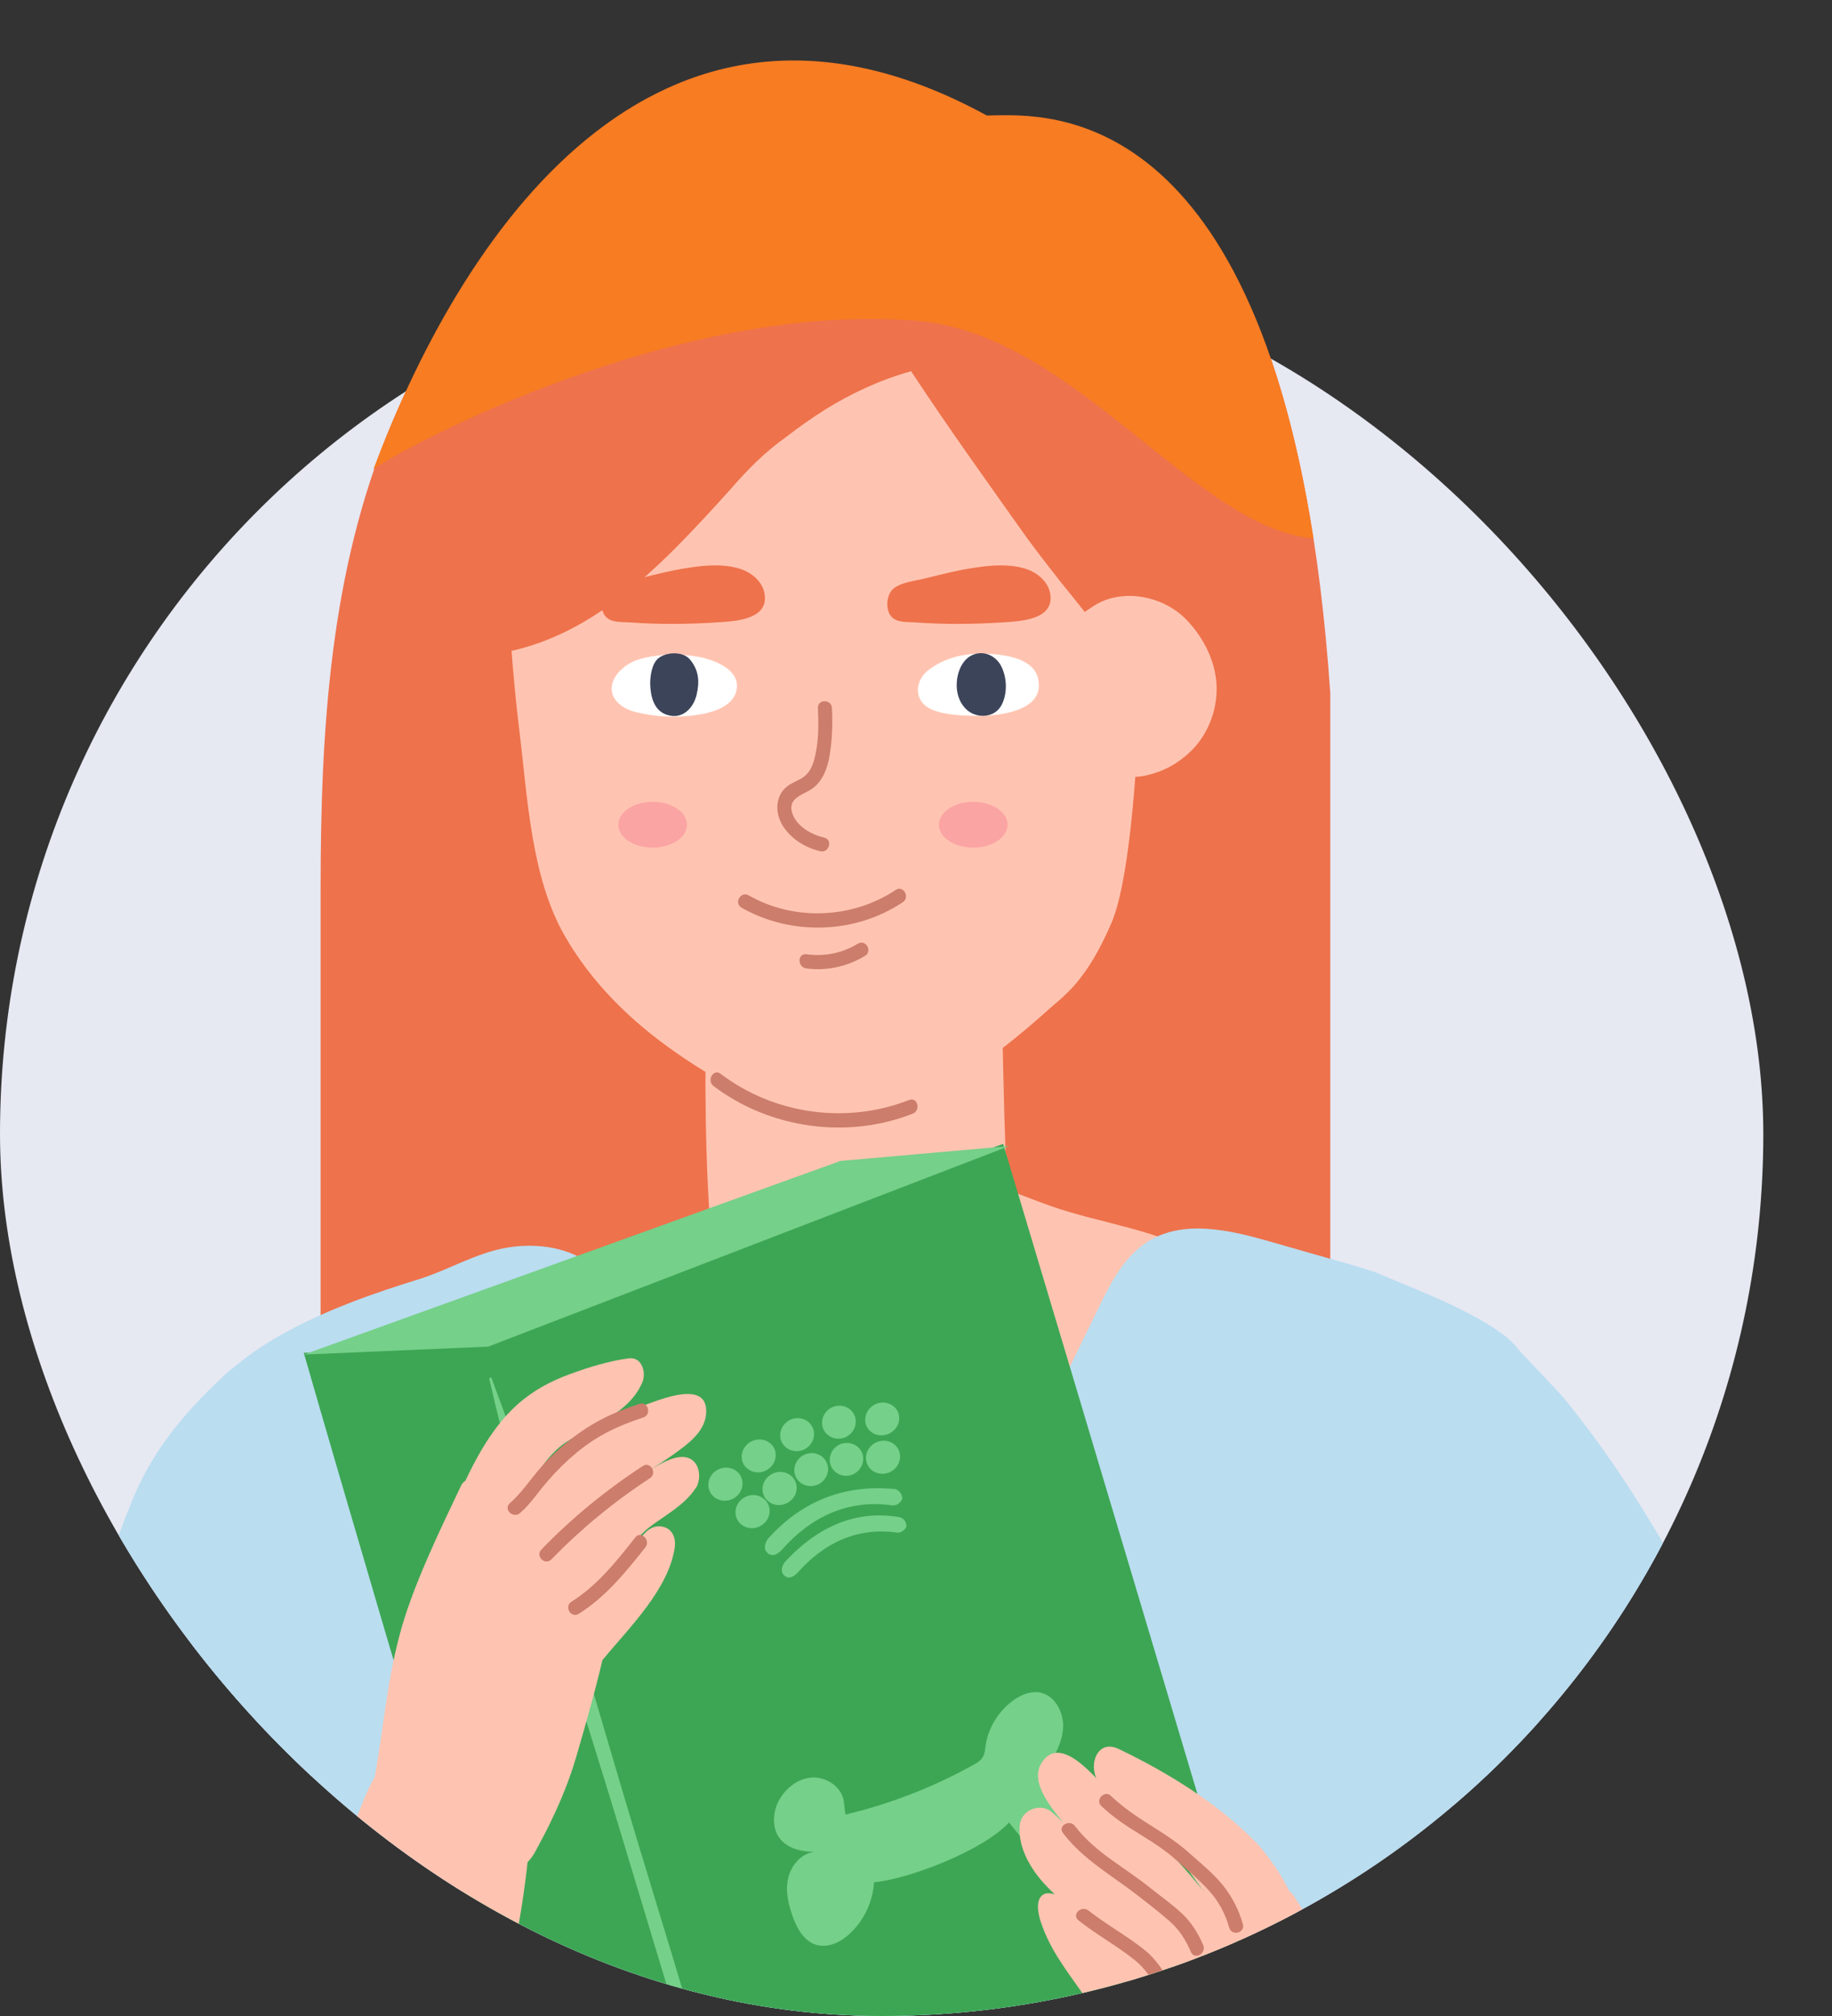 <svg width="60" height="66" viewBox="0 0 60 66" fill="none" xmlns="http://www.w3.org/2000/svg">
<rect x="0" y="0" width="60" height="66" fill="#333333" stroke="none"/>
<g clip-path="url(#clip0_6609_8070)">
<g clip-path="url(#clip1_6609_8070)">
<rect y="8.25" width="57.75" height="57.75" rx="28.875" fill="#E6E8F2"/>
<path d="M32.318 3.781C22.494 -1.584 16.152 6.007 12.83 13.859C10.803 18.648 10.5 23.933 10.5 29.134V45.375L43.568 49.844V46.406V22.688C42.205 2.75 34.023 3.781 32.318 3.781Z" fill="#EE724C"/>
<path d="M41.039 43.033L40.756 42.364C40.305 41.284 38.695 40.731 37.678 40.401C36.802 40.125 35.9 39.938 35.024 39.679C34.157 39.429 33.343 39.054 32.494 38.778C29.575 37.841 26.24 38.564 23.418 39.509C21.569 40.134 19.844 41.053 18.066 41.837C17.712 41.927 17.393 42.087 17.128 42.337C16.827 42.533 16.588 42.792 16.411 43.122C16.066 43.72 15.916 44.603 16.128 45.281C16.208 45.539 16.323 45.789 16.464 46.021C16.579 46.52 16.818 46.967 17.19 47.359C19.923 50.267 22.648 53.175 25.381 56.083C25.833 56.565 26.266 57.082 26.85 57.421C27.584 57.84 28.486 57.947 29.3 57.724C29.964 57.546 30.415 57.18 30.937 56.761C31.671 56.172 32.379 55.556 33.078 54.932C34.484 53.666 35.838 52.336 37.174 50.998C38.058 50.115 38.916 49.259 39.642 48.233C40.173 47.475 40.544 46.61 40.783 45.718C40.986 44.959 41.358 43.8 41.039 43.033Z" fill="#FFC4B1"/>
<path d="M48.886 43.452C47.665 42.685 46.373 42.221 45.108 41.677C44.816 41.57 44.524 41.489 44.233 41.4C43.348 41.151 42.463 40.892 41.579 40.642C40.269 40.267 38.774 39.92 37.615 40.633C36.819 41.124 36.368 42.007 35.961 42.854C33.909 47.065 31.848 51.284 29.795 55.494C26.522 51.444 23.24 47.386 20.551 42.926C20.241 42.408 19.923 41.873 19.463 41.481C18.684 40.829 17.587 40.678 16.596 40.847C15.57 41.026 14.703 41.57 13.739 41.873C11.014 42.712 6.14 44.398 5.875 47.912C5.839 48.403 5.901 48.884 5.954 49.348C5.972 49.696 5.999 50.044 6.016 50.401C6.264 54.254 6.591 58.099 6.998 61.925C7.564 67.278 8.343 72.603 8.962 77.946C9.307 80.934 9.608 83.931 9.776 86.937C9.776 87.009 9.785 87.071 9.802 87.142C9.802 87.258 9.82 87.383 9.856 87.49C9.971 87.856 10.183 88.097 10.492 88.329C12.386 89.738 14.739 90.38 17.021 90.809C19.498 91.281 22.002 91.629 24.505 91.852C29.468 92.289 34.519 92.129 39.385 90.969C41.853 90.38 44.409 89.596 46.444 88.017C46.577 87.99 46.701 87.936 46.816 87.865C47.099 87.678 47.4 87.383 47.453 87.026C48.266 81.425 48.93 75.805 49.443 70.177C49.947 64.664 50.301 59.142 50.513 53.621C50.575 51.926 50.602 50.222 50.664 48.528C50.69 47.876 50.681 47.225 50.611 46.61C50.593 46.458 50.566 46.306 50.54 46.155C50.345 45.245 50.018 44.264 49.231 43.693C49.116 43.612 49.001 43.532 48.886 43.452Z" fill="#BADDF0"/>
<path d="M12.368 72.594C12.368 71.158 11.917 69.311 11.838 68.749C11.492 66.564 11.156 64.378 10.82 62.193C10.289 58.723 9.767 55.253 9.263 51.783C9.024 50.151 8.794 48.519 8.573 46.886C8.547 46.726 8.529 46.556 8.502 46.395C8.476 46.235 8.458 46.066 8.432 45.905C8.308 45.62 7.786 44.638 7.529 44.861C6.238 46.03 5.079 47.341 4.398 48.965C3.566 50.954 2.929 53.059 2.372 55.146C1.956 56.716 1.638 58.304 1.231 59.874C0.824 61.471 0.399 63.058 0.072 64.664C-0.273 66.35 -2.166 71.113 0.744 70.961C4.212 70.774 7.388 72.389 10.307 74.075C11.935 75.02 12.368 73.994 12.368 72.594Z" fill="#BADDF0"/>
<path d="M62.774 67.179C62.721 67.019 62.65 66.858 62.544 66.715C61.04 63.611 59.528 60.507 58.024 57.403C56.113 53.46 54.105 49.286 51.185 45.735C51.071 45.593 49.841 44.308 49.717 44.174C48.717 43.541 48.257 43.318 47.461 43.514C47.355 43.586 47.32 43.675 47.311 43.782C47.311 43.889 47.337 44.014 47.382 44.148C47.426 44.281 47.479 44.415 47.514 44.558C47.55 44.692 47.567 44.834 47.541 44.959C47.541 45.138 47.55 45.316 47.55 45.486C47.603 48.483 47.656 51.489 47.656 54.486C47.656 58.018 47.585 61.542 47.364 65.065C47.24 67.054 47.081 69.044 46.851 71.024C46.824 71.229 46.904 71.47 47.019 71.684C46.957 72.014 47.001 72.362 47.178 72.638C47.603 73.299 48.39 73.504 49.08 73.138C50.089 72.603 51.124 72.112 52.167 71.657C55.255 70.364 58.484 69.427 61.775 68.892C62.093 68.838 62.447 68.517 62.606 68.25C62.81 67.955 62.88 67.518 62.774 67.179Z" fill="#BADDF0"/>
<path d="M33.378 45.976C33.113 42.328 32.936 38.671 32.856 35.014C32.83 33.979 32.812 32.953 32.803 31.918C32.794 31.142 32.511 30.34 32.025 29.787C30.459 28.003 27.947 28.511 25.947 28.377C25.213 28.324 24.434 28.627 23.93 29.251C23.453 29.849 23.178 30.562 23.161 31.383C23.09 34.184 23.055 37.021 23.24 39.813C23.346 41.454 23.214 43.131 23.585 44.736C24.081 46.904 25.169 47.315 26.956 47.618C27.858 47.769 28.698 48.215 29.574 48.492C31.22 49 33.555 48.438 33.378 45.976Z" fill="#FFC4B1"/>
<path d="M37.351 22.499C37.501 19.537 37.784 16.656 37.722 13.659C37.669 11.384 33.954 9.591 31.875 9.261C30.141 8.985 28.389 8.922 26.638 8.994C24.807 9.074 22.913 9.217 21.144 9.725C19.384 10.234 17.216 11.322 16.624 13.222C16.615 13.258 16.606 13.284 16.597 13.32C16.358 14.239 16.562 15.38 16.571 16.335C16.579 18.877 16.703 21.419 17.013 23.944C17.278 26.111 17.393 28.725 18.499 30.643C19.384 32.186 20.666 33.435 22.126 34.452C23.887 35.683 25.665 36.539 27.797 36.539C30.097 36.539 32.591 34.621 34.299 33.087C34.856 32.587 35.564 32.15 36.395 30.232C37.085 28.627 37.271 24.185 37.351 22.499Z" fill="#FFC4B1"/>
<path d="M25.049 19.502C25.005 19.047 24.615 18.734 24.2 18.61C23.686 18.458 23.103 18.503 22.581 18.583C22.023 18.663 21.475 18.806 20.926 18.94C20.608 19.02 20.183 19.055 19.918 19.261C19.67 19.457 19.626 19.965 19.847 20.197C20.033 20.393 20.369 20.358 20.617 20.376C21.572 20.447 22.528 20.438 23.483 20.376C24.023 20.34 25.128 20.304 25.049 19.502Z" fill="#EE724C"/>
<path d="M39.339 17.102C39.178 15.967 38.78 14.909 38.34 13.859C37.545 11.999 36.556 10.105 34.999 8.765C34.432 8.279 33.807 7.843 33.138 7.528C32.901 7.186 32.521 6.965 32.056 6.947C27.048 7.058 20.772 5.855 17.134 10.216C16.813 10.642 16.542 11.129 16.314 11.675C15.02 14.61 14.673 17.861 15.113 21.078C15.113 21.3 15.333 21.48 15.553 21.48C19.131 21.258 21.567 18.621 23.91 16.035C24.485 15.37 25.06 14.79 25.762 14.295C26.168 13.979 26.583 13.689 27.014 13.416C27.877 12.878 28.808 12.443 29.839 12.153C31.074 14.03 32.36 15.813 33.654 17.64C33.9 17.972 34.153 18.305 34.407 18.63C34.644 18.937 34.889 19.244 35.135 19.543C35.667 20.208 36.2 20.882 36.733 21.548C36.936 21.795 37.368 21.94 37.672 21.94C37.689 21.94 37.715 21.94 37.731 21.94C37.858 21.983 37.994 22 38.129 22C38.865 21.966 39.432 21.411 39.457 20.66C39.491 19.466 39.499 18.288 39.339 17.102Z" fill="#EE724C"/>
<path d="M34.404 19.502C34.36 19.047 33.971 18.734 33.555 18.61C33.042 18.458 32.458 18.503 31.936 18.583C31.379 18.663 30.83 18.806 30.282 18.94C29.963 19.02 29.539 19.055 29.273 19.261C29.026 19.457 28.982 19.965 29.203 20.197C29.388 20.393 29.725 20.358 29.972 20.376C30.928 20.447 31.883 20.438 32.839 20.376C33.378 20.34 34.484 20.304 34.404 19.502Z" fill="#EE724C"/>
<path d="M34.015 22.312C34.006 22.267 33.997 22.223 33.989 22.178C33.821 21.581 33.016 21.456 32.502 21.411C31.768 21.357 31.052 21.465 30.441 21.91C29.902 22.303 29.919 23.034 30.609 23.266C31.016 23.409 31.503 23.427 31.927 23.436C32.617 23.454 34.166 23.311 34.015 22.312Z" fill="white"/>
<path d="M32.751 21.74C32.565 21.455 32.237 21.312 31.91 21.419C31.53 21.544 31.353 21.981 31.335 22.356C31.317 22.659 31.406 22.971 31.61 23.185C31.937 23.542 32.583 23.533 32.813 23.061C33.007 22.677 32.981 22.115 32.751 21.74Z" fill="#3C445A"/>
<path d="M20.285 21.982C20.453 21.804 20.683 21.661 20.913 21.59C21.506 21.411 22.205 21.393 22.806 21.491C23.408 21.59 24.248 21.928 24.124 22.58C24.018 23.151 23.293 23.347 22.736 23.418C22.108 23.507 21.426 23.463 20.816 23.311C20.506 23.231 20.223 23.07 20.09 22.803C19.958 22.517 20.064 22.223 20.285 21.982Z" fill="white"/>
<path d="M22.603 21.598C22.364 21.303 21.807 21.348 21.559 21.553C21.356 21.723 21.294 22.106 21.294 22.383C21.303 22.766 21.4 23.257 21.834 23.399C22.355 23.578 22.718 23.168 22.816 22.739C22.913 22.329 22.895 21.954 22.603 21.598Z" fill="#3C445A"/>
<path d="M34.573 22.775C34.529 21.972 34.679 21.17 34.98 20.652C35.166 20.34 35.413 20.09 35.723 19.903C36.661 19.216 38.076 19.484 38.846 20.278C39.412 20.857 39.828 21.669 39.846 22.49C39.863 23.293 39.536 24.113 38.934 24.657C38.572 24.987 38.182 25.21 37.705 25.344C37.183 25.496 36.705 25.442 36.183 25.353C35.139 25.157 34.644 23.971 34.573 22.775Z" fill="#FFC4B1"/>
<path d="M26.787 23.177C26.814 23.738 26.814 24.336 26.663 24.88C26.602 25.103 26.495 25.317 26.301 25.451C26.106 25.576 25.885 25.639 25.717 25.799C25.372 26.129 25.398 26.664 25.646 27.048C25.92 27.476 26.38 27.753 26.867 27.869C27.159 27.931 27.283 27.485 26.991 27.422C26.575 27.324 26.088 27.057 25.947 26.62C25.779 26.084 26.363 26.022 26.663 25.772C26.964 25.523 27.106 25.121 27.168 24.747C27.256 24.229 27.274 23.703 27.247 23.186C27.238 22.882 26.779 22.882 26.787 23.177Z" fill="#CC7D6B"/>
<path fill-rule="evenodd" clip-rule="evenodd" d="M15.847 44.049C15.84 44.023 15.833 43.997 15.827 43.971C16.089 43.901 20.879 42.052 25.313 40.34C29.11 38.875 32.647 37.51 32.855 37.449C34.301 42.274 35.874 47.539 37.447 52.806C39.016 58.058 40.584 63.311 42.028 68.129C39.62 69.239 37.139 70.374 34.65 71.512C31.528 72.939 28.393 74.373 25.375 75.772C24.995 74.723 24.629 73.691 24.274 72.674C24.565 73.69 24.859 74.724 25.156 75.78C22.771 75.628 18.907 74.601 18.907 74.601C18.907 74.601 12.734 53.972 9.949 44.289L15.847 44.049Z" fill="#3DA654"/>
<path fill-rule="evenodd" clip-rule="evenodd" d="M25.063 49.317C25.008 49.179 24.882 49.089 24.741 49.066C24.657 49.053 24.57 49.063 24.49 49.096C24.38 49.142 24.291 49.227 24.243 49.332C24.194 49.438 24.19 49.555 24.231 49.659C24.273 49.762 24.357 49.843 24.465 49.885C24.572 49.926 24.694 49.924 24.804 49.88C24.885 49.847 24.955 49.793 25.005 49.724C25.049 49.665 25.078 49.596 25.088 49.525C25.098 49.454 25.089 49.383 25.063 49.317ZM28.763 47.317C28.687 47.348 28.621 47.397 28.573 47.461C28.476 47.577 28.447 47.735 28.505 47.879C28.561 48.02 28.691 48.113 28.842 48.131C28.919 48.139 29.001 48.131 29.078 48.1C29.188 48.054 29.276 47.969 29.325 47.864C29.373 47.759 29.377 47.642 29.336 47.538C29.294 47.434 29.211 47.352 29.103 47.311C28.996 47.269 28.873 47.272 28.763 47.317ZM27.88 48.168C27.988 48.121 28.073 48.036 28.12 47.932C28.166 47.828 28.169 47.712 28.128 47.61C28.087 47.508 28.005 47.428 27.9 47.385C27.795 47.343 27.675 47.343 27.566 47.385C27.459 47.432 27.373 47.517 27.326 47.621C27.28 47.725 27.277 47.841 27.318 47.943C27.359 48.045 27.441 48.126 27.546 48.168C27.651 48.21 27.771 48.21 27.88 48.168ZM25.117 48.901C25.159 49.005 25.242 49.087 25.35 49.128C25.457 49.169 25.58 49.167 25.69 49.122C25.8 49.077 25.89 48.992 25.938 48.887C25.987 48.781 25.991 48.663 25.949 48.56C25.907 48.456 25.823 48.374 25.716 48.333C25.608 48.291 25.486 48.294 25.375 48.339C25.265 48.384 25.176 48.469 25.127 48.574C25.079 48.68 25.075 48.797 25.117 48.901ZM26.721 48.505C26.947 48.413 27.063 48.16 26.976 47.944C26.89 47.728 26.633 47.629 26.407 47.722C26.299 47.769 26.213 47.854 26.167 47.958C26.121 48.062 26.118 48.178 26.159 48.28C26.2 48.382 26.282 48.463 26.387 48.505C26.492 48.547 26.612 48.547 26.721 48.505Z" fill="#75D089"/>
<path fill-rule="evenodd" clip-rule="evenodd" d="M26.364 47.616C26.644 47.501 26.971 47.62 27.083 47.901C27.196 48.181 27.044 48.497 26.764 48.612L26.761 48.613C26.625 48.665 26.476 48.665 26.343 48.612C26.21 48.558 26.105 48.456 26.052 48.324C25.999 48.192 26.004 48.044 26.062 47.912C26.12 47.781 26.228 47.675 26.361 47.617L26.364 47.616ZM26.451 47.828C26.37 47.864 26.306 47.928 26.272 48.004C26.238 48.081 26.236 48.164 26.266 48.236C26.295 48.309 26.353 48.367 26.43 48.398C26.507 48.429 26.597 48.43 26.68 48.398C26.851 48.327 26.931 48.14 26.87 47.988C26.809 47.836 26.623 47.758 26.451 47.828ZM27.526 47.277C27.661 47.226 27.811 47.225 27.944 47.279C28.077 47.332 28.182 47.435 28.235 47.566C28.288 47.698 28.283 47.846 28.225 47.978C28.166 48.109 28.059 48.215 27.926 48.273L27.92 48.276C27.785 48.328 27.635 48.328 27.502 48.275C27.369 48.221 27.264 48.118 27.212 47.986C27.159 47.855 27.163 47.707 27.221 47.575C27.28 47.444 27.387 47.338 27.52 47.279L27.526 47.277ZM27.608 47.491C27.528 47.528 27.465 47.591 27.431 47.667C27.397 47.743 27.396 47.827 27.425 47.899C27.454 47.971 27.512 48.03 27.59 48.061C27.666 48.091 27.755 48.092 27.838 48.062C27.918 48.026 27.981 47.962 28.015 47.886C28.049 47.809 28.05 47.726 28.021 47.654C27.992 47.582 27.934 47.523 27.857 47.492C27.78 47.462 27.691 47.461 27.608 47.491ZM25.023 48.527C25.084 48.394 25.196 48.288 25.333 48.232C25.469 48.176 25.622 48.173 25.758 48.225C25.894 48.278 26.002 48.382 26.055 48.516C26.109 48.65 26.104 48.801 26.043 48.934C25.981 49.067 25.869 49.172 25.733 49.228C25.596 49.285 25.443 49.288 25.308 49.236C25.172 49.183 25.064 49.079 25.01 48.945C24.956 48.811 24.962 48.66 25.023 48.527ZM25.418 48.445C25.334 48.48 25.268 48.544 25.232 48.621C25.196 48.699 25.194 48.784 25.224 48.857C25.253 48.931 25.313 48.99 25.392 49.021C25.471 49.051 25.563 49.05 25.647 49.016C25.731 48.981 25.798 48.917 25.834 48.839C25.869 48.762 25.872 48.677 25.842 48.603C25.812 48.53 25.753 48.471 25.674 48.44C25.594 48.41 25.502 48.411 25.418 48.445ZM28.483 47.389C28.545 47.309 28.627 47.248 28.72 47.21C28.857 47.154 29.01 47.151 29.145 47.203C29.281 47.256 29.389 47.36 29.443 47.494L29.443 47.494C29.496 47.628 29.49 47.779 29.429 47.911C29.368 48.044 29.257 48.15 29.121 48.206L29.12 48.206C29.024 48.246 28.922 48.256 28.828 48.245L28.827 48.245C28.639 48.222 28.471 48.105 28.398 47.923C28.324 47.739 28.362 47.537 28.483 47.389ZM28.806 47.423C28.747 47.447 28.699 47.484 28.664 47.529L28.661 47.534C28.59 47.619 28.57 47.732 28.611 47.835C28.651 47.934 28.744 48.003 28.856 48.017C28.917 48.023 28.979 48.017 29.035 47.994C29.118 47.959 29.185 47.895 29.22 47.817C29.256 47.739 29.258 47.655 29.229 47.581C29.2 47.508 29.14 47.449 29.061 47.418C28.982 47.388 28.89 47.389 28.806 47.423ZM24.447 48.99C24.546 48.949 24.655 48.935 24.761 48.953C24.937 48.981 25.098 49.095 25.17 49.273C25.203 49.358 25.214 49.45 25.201 49.54C25.189 49.631 25.153 49.717 25.098 49.792C25.034 49.879 24.947 49.946 24.846 49.986M24.447 48.99C24.31 49.047 24.199 49.152 24.138 49.285C24.077 49.418 24.071 49.568 24.124 49.702L24.125 49.703C24.179 49.837 24.287 49.94 24.422 49.992C24.558 50.044 24.71 50.042 24.846 49.986M24.722 49.18C24.659 49.17 24.594 49.177 24.533 49.203C24.449 49.238 24.383 49.302 24.347 49.38C24.311 49.457 24.309 49.541 24.338 49.615C24.368 49.688 24.428 49.747 24.507 49.777C24.586 49.808 24.678 49.807 24.762 49.773C24.823 49.748 24.875 49.708 24.913 49.657C24.946 49.612 24.967 49.562 24.974 49.51C24.981 49.459 24.975 49.408 24.956 49.361M24.722 49.18C24.827 49.197 24.917 49.264 24.956 49.361Z" fill="#75D089"/>
<path fill-rule="evenodd" clip-rule="evenodd" d="M26.261 47.361C26.488 47.268 26.604 47.016 26.517 46.8C26.43 46.584 26.173 46.485 25.947 46.578C25.839 46.624 25.752 46.709 25.705 46.814C25.658 46.918 25.655 47.034 25.696 47.137C25.737 47.239 25.82 47.321 25.925 47.362C26.031 47.404 26.152 47.404 26.261 47.361ZM24.175 48.418C24.133 48.315 24.049 48.233 23.942 48.191C23.834 48.15 23.712 48.152 23.602 48.197C23.491 48.243 23.402 48.328 23.353 48.433C23.305 48.538 23.301 48.656 23.343 48.76C23.384 48.864 23.468 48.946 23.576 48.987C23.683 49.028 23.806 49.026 23.916 48.981C24.026 48.936 24.116 48.851 24.164 48.745C24.213 48.64 24.216 48.522 24.175 48.418ZM28.738 46.067C28.628 46.113 28.539 46.197 28.491 46.303C28.442 46.408 28.438 46.526 28.479 46.63C28.523 46.73 28.607 46.809 28.713 46.848C28.82 46.887 28.94 46.884 29.048 46.84C29.157 46.795 29.245 46.713 29.294 46.61C29.343 46.507 29.349 46.391 29.311 46.288C29.269 46.184 29.185 46.103 29.078 46.062C28.97 46.021 28.848 46.022 28.738 46.067ZM25.004 48.052C25.114 48.007 25.203 47.922 25.252 47.816C25.3 47.711 25.304 47.594 25.263 47.49C25.22 47.388 25.136 47.309 25.029 47.269C24.922 47.229 24.802 47.232 24.693 47.276C24.584 47.321 24.495 47.404 24.446 47.508C24.398 47.612 24.392 47.728 24.431 47.831C24.473 47.935 24.557 48.016 24.665 48.057C24.772 48.099 24.894 48.097 25.004 48.052ZM27.629 46.953C27.855 46.86 27.971 46.608 27.884 46.392C27.797 46.176 27.54 46.077 27.314 46.17C27.207 46.217 27.121 46.302 27.075 46.406C27.028 46.51 27.025 46.626 27.066 46.728C27.107 46.83 27.189 46.91 27.294 46.953C27.399 46.995 27.519 46.995 27.629 46.953Z" fill="#75D089"/>
<path fill-rule="evenodd" clip-rule="evenodd" d="M25.904 46.471C26.184 46.356 26.511 46.476 26.623 46.756C26.736 47.036 26.584 47.353 26.304 47.468L26.302 47.468C26.166 47.521 26.016 47.522 25.882 47.469C25.748 47.416 25.643 47.313 25.589 47.181C25.536 47.048 25.541 46.9 25.6 46.767C25.659 46.636 25.768 46.53 25.902 46.472L25.904 46.471ZM25.991 46.684C25.909 46.719 25.844 46.783 25.81 46.86C25.775 46.937 25.774 47.02 25.803 47.093C25.832 47.166 25.891 47.224 25.968 47.255C26.046 47.286 26.136 47.286 26.22 47.254C26.392 47.183 26.471 46.996 26.41 46.844C26.349 46.692 26.163 46.614 25.991 46.684ZM27.271 46.063C27.551 45.948 27.878 46.068 27.991 46.348C28.103 46.629 27.951 46.945 27.671 47.059L27.669 47.061C27.533 47.112 27.383 47.113 27.25 47.059C27.118 47.006 27.013 46.903 26.96 46.772C26.907 46.64 26.911 46.492 26.97 46.36C27.028 46.228 27.136 46.123 27.268 46.065L27.271 46.063ZM27.358 46.276C27.277 46.312 27.213 46.375 27.18 46.452C27.146 46.528 27.144 46.611 27.173 46.684C27.202 46.756 27.261 46.815 27.338 46.846C27.415 46.877 27.504 46.877 27.587 46.846C27.759 46.775 27.838 46.588 27.777 46.436C27.716 46.284 27.53 46.206 27.358 46.276ZM24.343 47.46C24.404 47.329 24.515 47.225 24.65 47.17C24.785 47.115 24.936 47.111 25.07 47.161C25.205 47.212 25.313 47.313 25.369 47.444L25.37 47.447C25.423 47.581 25.417 47.731 25.356 47.864C25.295 47.996 25.184 48.102 25.048 48.158L25.047 48.159C24.91 48.214 24.758 48.217 24.622 48.165C24.487 48.113 24.379 48.009 24.325 47.876L24.323 47.873C24.273 47.739 24.281 47.591 24.343 47.46ZM24.735 47.383C24.652 47.417 24.586 47.48 24.55 47.556C24.515 47.632 24.511 47.715 24.538 47.788C24.568 47.861 24.628 47.92 24.707 47.95C24.786 47.98 24.878 47.98 24.962 47.946C25.045 47.911 25.111 47.847 25.147 47.769C25.183 47.692 25.185 47.608 25.157 47.535C25.126 47.463 25.066 47.406 24.988 47.377C24.909 47.347 24.818 47.349 24.735 47.383ZM28.695 45.961L28.696 45.96C28.832 45.905 28.985 45.902 29.12 45.955C29.255 46.007 29.363 46.11 29.418 46.243L29.419 46.247C29.468 46.38 29.46 46.528 29.398 46.658C29.336 46.788 29.225 46.891 29.091 46.946C28.957 47.002 28.807 47.006 28.673 46.956C28.538 46.906 28.43 46.806 28.374 46.676L28.372 46.673C28.319 46.539 28.325 46.389 28.386 46.255C28.447 46.123 28.558 46.017 28.695 45.961ZM28.781 46.173C28.697 46.208 28.631 46.273 28.595 46.35C28.56 46.427 28.557 46.511 28.585 46.584C28.617 46.655 28.677 46.711 28.754 46.74C28.833 46.769 28.923 46.767 29.006 46.733C29.088 46.7 29.154 46.637 29.19 46.561C29.226 46.486 29.23 46.403 29.204 46.331C29.174 46.258 29.114 46.2 29.035 46.169C28.956 46.139 28.864 46.14 28.781 46.173ZM23.249 48.386C23.31 48.253 23.422 48.147 23.559 48.091C23.695 48.035 23.848 48.032 23.984 48.084C24.12 48.136 24.228 48.24 24.281 48.375C24.335 48.509 24.33 48.659 24.268 48.793C24.207 48.926 24.096 49.031 23.959 49.087C23.822 49.143 23.669 49.147 23.534 49.094C23.398 49.042 23.29 48.938 23.236 48.804C23.182 48.67 23.188 48.519 23.249 48.386ZM23.644 48.304C23.56 48.338 23.494 48.403 23.458 48.48C23.422 48.558 23.42 48.643 23.45 48.716C23.479 48.79 23.539 48.849 23.618 48.879C23.697 48.91 23.789 48.909 23.873 48.874C23.957 48.84 24.024 48.776 24.06 48.698C24.096 48.62 24.098 48.536 24.068 48.462C24.038 48.389 23.979 48.329 23.899 48.299C23.82 48.268 23.728 48.27 23.644 48.304Z" fill="#75D089"/>
<path fill-rule="evenodd" clip-rule="evenodd" d="M29.448 49.784C28.151 49.557 26.916 49.995 25.782 51.223C25.705 51.35 25.699 51.443 25.767 51.496C25.837 51.573 25.928 51.51 26.022 51.427C26.928 50.391 28.073 49.874 29.388 50.06C29.459 50.064 29.516 50.041 29.57 49.953C29.569 49.942 29.567 49.947 29.569 49.942C29.565 49.904 29.551 49.868 29.527 49.839C29.506 49.814 29.479 49.795 29.448 49.784Z" fill="#75D089"/>
<path fill-rule="evenodd" clip-rule="evenodd" d="M25.698 51.145C26.854 49.893 28.127 49.436 29.468 49.671L29.479 49.672L29.488 49.676C29.537 49.694 29.58 49.724 29.614 49.763L29.618 49.767C29.655 49.814 29.678 49.87 29.683 49.93L29.686 49.96L29.685 49.962L29.686 49.981L29.667 50.013C29.634 50.068 29.593 50.113 29.54 50.142C29.486 50.171 29.431 50.178 29.381 50.175L29.376 50.175L29.37 50.174C28.101 49.994 26.993 50.491 26.109 51.503L26.103 51.509L26.098 51.514C26.051 51.554 25.991 51.604 25.925 51.629C25.89 51.642 25.848 51.651 25.801 51.642C25.757 51.634 25.719 51.612 25.688 51.581C25.628 51.53 25.601 51.459 25.605 51.382C25.609 51.309 25.64 51.235 25.684 51.164L25.69 51.154L25.698 51.145ZM25.874 51.292C25.845 51.342 25.836 51.375 25.835 51.392C25.834 51.399 25.835 51.402 25.835 51.402C25.835 51.402 25.837 51.403 25.838 51.404L25.846 51.411L25.848 51.413C25.857 51.409 25.869 51.402 25.886 51.39C25.903 51.378 25.921 51.363 25.942 51.346C26.866 50.291 28.044 49.755 29.399 49.946C29.417 49.946 29.425 49.943 29.431 49.94C29.434 49.938 29.44 49.934 29.447 49.927C29.445 49.922 29.442 49.917 29.439 49.913C29.432 49.906 29.424 49.9 29.414 49.895C28.17 49.682 26.98 50.098 25.874 51.292ZM25.835 51.402V51.402ZM29.461 49.988L29.461 49.987L29.462 49.989L29.461 49.988Z" fill="#75D089"/>
<path fill-rule="evenodd" clip-rule="evenodd" d="M29.131 48.85C27.659 48.746 26.345 49.238 25.279 50.406C25.263 50.423 25.25 50.44 25.236 50.453C25.147 50.599 25.141 50.699 25.22 50.759C25.275 50.82 25.345 50.802 25.418 50.75C25.448 50.73 25.476 50.707 25.503 50.682C26.506 49.533 27.773 48.962 29.228 49.168C29.239 49.167 29.247 49.167 29.258 49.166C29.323 49.165 29.378 49.136 29.433 49.051C29.424 48.952 29.373 48.893 29.295 48.863C29.241 48.856 29.186 48.852 29.131 48.85Z" fill="#75D089"/>
<path fill-rule="evenodd" clip-rule="evenodd" d="M29.138 48.735C29.196 48.737 29.253 48.742 29.31 48.749L29.324 48.75L29.337 48.755C29.392 48.777 29.443 48.81 29.482 48.861C29.52 48.911 29.541 48.972 29.547 49.04L29.551 49.08L29.529 49.113C29.495 49.164 29.457 49.207 29.41 49.237C29.363 49.267 29.313 49.28 29.263 49.282C29.256 49.282 29.249 49.282 29.245 49.282C29.24 49.282 29.238 49.282 29.236 49.283L29.224 49.284L29.211 49.282C27.801 49.083 26.571 49.633 25.589 50.758L25.585 50.763L25.581 50.767C25.55 50.795 25.517 50.821 25.483 50.845C25.44 50.875 25.385 50.905 25.323 50.911C25.255 50.918 25.191 50.895 25.141 50.844C25.077 50.791 25.046 50.717 25.05 50.633C25.055 50.554 25.09 50.473 25.138 50.394L25.146 50.38L25.158 50.368C25.164 50.364 25.167 50.36 25.172 50.354C25.177 50.348 25.184 50.341 25.195 50.328C26.285 49.135 27.633 48.63 29.138 48.735ZM29.122 48.965C27.684 48.864 26.405 49.342 25.364 50.483C25.362 50.485 25.359 50.489 25.355 50.492C25.348 50.501 25.337 50.513 25.327 50.523C25.292 50.583 25.281 50.622 25.28 50.644C25.279 50.653 25.281 50.657 25.282 50.658C25.282 50.658 25.283 50.662 25.29 50.667L25.298 50.673L25.305 50.681L25.306 50.682C25.308 50.681 25.312 50.68 25.317 50.677C25.327 50.673 25.338 50.667 25.352 50.657L25.354 50.655C25.377 50.639 25.4 50.621 25.421 50.602C26.442 49.435 27.741 48.845 29.233 49.052C29.236 49.052 29.238 49.052 29.24 49.052L29.241 49.052C29.245 49.052 29.247 49.052 29.249 49.052L29.253 49.051L29.257 49.051C29.271 49.051 29.28 49.048 29.288 49.043C29.294 49.039 29.301 49.034 29.31 49.024C29.307 49.014 29.302 49.007 29.298 49.002C29.291 48.992 29.281 48.983 29.264 48.975C29.218 48.97 29.172 48.967 29.126 48.965L29.122 48.965Z" fill="#75D089"/>
<path d="M9.952 44.346L27.529 38.006L33.051 37.52L15.99 44.086L9.952 44.346Z" fill="#75D089"/>
<path d="M20.853 60.194C19.332 55.173 17.959 50.024 16.097 45.116C16.091 45.094 16.066 45.089 16.048 45.106C16.037 45.109 16.019 45.127 16.025 45.149C17.198 50.249 18.907 55.275 20.415 60.288C21.929 65.323 23.465 70.352 25.025 75.386C25.089 75.606 25.431 75.541 25.367 75.321C23.903 70.259 22.389 65.223 20.853 60.194Z" fill="#75D089"/>
<path d="M27.69 59.406C29.147 59.058 30.563 58.512 31.87 57.783C31.98 57.726 32.097 57.655 32.167 57.556C32.253 57.437 32.263 57.278 32.28 57.139C32.368 56.566 32.699 56.026 33.167 55.682C33.41 55.501 33.708 55.368 34.011 55.402C34.532 55.467 34.845 56.047 34.818 56.56C34.791 57.073 34.507 57.546 34.235 57.99C34.684 57.69 35.333 57.895 35.634 58.323C35.947 58.748 35.962 59.339 35.84 59.855C35.769 60.135 35.652 60.421 35.424 60.608C35.053 60.925 34.484 60.891 34.065 60.653C33.649 60.426 33.338 60.037 33.047 59.664C32.21 60.575 29.81 61.505 28.625 61.624C28.588 62.236 28.317 62.836 27.871 63.266C27.567 63.568 27.135 63.79 26.725 63.668C26.339 63.548 26.11 63.15 25.974 62.775C25.826 62.368 25.715 61.934 25.81 61.502C25.899 61.083 26.233 60.674 26.674 60.628C26.262 60.626 25.81 60.521 25.553 60.206C25.296 59.891 25.3 59.411 25.465 59.034C25.666 58.594 26.091 58.232 26.572 58.194C27.052 58.156 27.558 58.49 27.635 58.961L27.69 59.406Z" fill="#75D089"/>
<path d="M24.285 29.715C25.912 30.643 28.009 30.58 29.566 29.537C29.814 29.376 29.584 28.966 29.336 29.135C27.912 30.081 26.01 30.161 24.523 29.314C24.258 29.162 24.028 29.563 24.285 29.715Z" fill="#CC7D6B"/>
<path d="M26.409 31.704C27.081 31.794 27.753 31.642 28.328 31.294C28.585 31.142 28.355 30.741 28.099 30.892C27.585 31.205 27.01 31.321 26.409 31.24C26.108 31.205 26.117 31.669 26.409 31.704Z" fill="#CC7D6B"/>
<path d="M23.373 35.558C25.213 36.949 27.752 37.306 29.893 36.459C30.167 36.352 30.052 35.897 29.769 36.013C27.726 36.815 25.355 36.485 23.603 35.156C23.364 34.969 23.134 35.379 23.373 35.558Z" fill="#CC7D6B"/>
<path d="M20.596 44.469C19.923 44.558 19.277 44.763 18.64 44.995C18.012 45.227 17.455 45.53 16.951 45.976C15.978 46.85 15.421 48.064 14.89 49.241C14.81 49.419 14.81 49.625 14.899 49.785C14.899 49.794 14.907 49.812 14.907 49.821C14.978 50.08 15.279 50.285 15.544 50.187C15.942 50.035 16.367 50.187 16.606 49.848C17.216 49 17.659 47.805 18.526 47.225C19.41 46.627 20.578 46.315 21.038 45.254C21.171 44.942 21.029 44.415 20.596 44.469Z" fill="#FFC4B1"/>
<path d="M23.127 46.146C23.091 45.281 21.826 45.744 21.375 45.905C19.526 46.538 18.181 48.162 16.784 49.455C16.51 49.714 16.315 49.937 16.386 50.329C16.439 50.65 16.651 51.007 16.952 51.159C17.58 51.471 18.235 50.847 18.624 50.427C18.898 50.142 19.19 49.874 19.473 49.607C19.783 49.312 20.092 48.893 20.446 48.661C20.968 48.322 21.49 48.01 22.003 47.653C22.507 47.288 23.162 46.859 23.127 46.146Z" fill="#FFC4B1"/>
<path d="M22.834 48.635C22.95 48.367 22.914 47.974 22.666 47.796C22.339 47.555 21.826 47.814 21.525 47.983C20.871 48.358 20.163 48.751 19.597 49.259C18.951 49.857 18.332 50.49 17.704 51.105C17.412 51.391 17.562 51.766 17.836 51.926C17.863 51.998 17.907 52.06 17.96 52.113C18.296 52.452 18.34 52.97 18.694 52.747C19.552 52.194 20.499 50.57 21.313 49.964C21.826 49.58 22.41 49.277 22.781 48.724C22.808 48.688 22.826 48.661 22.834 48.635Z" fill="#FFC4B1"/>
<path d="M21.738 49.99C21.242 49.856 20.977 50.365 20.729 50.695C20.393 51.123 20.048 51.542 19.668 51.935C19.376 52.238 18.783 52.541 18.783 53.014C18.783 53.46 19.217 54.968 19.756 54.317C20.597 53.3 21.915 52.015 22.101 50.642C22.136 50.356 22.03 50.071 21.738 49.99Z" fill="#FFC4B1"/>
<path d="M17.226 60.4C16.394 59.428 16.067 58.126 15.138 57.189C14.581 56.672 13.846 56.77 13.245 57.144C12.272 57.751 12.024 58.696 11.608 59.678C10.449 62.193 8.707 64.325 7.044 66.609C6.769 66.939 6.583 67.26 6.424 67.634C6.097 68.268 5.805 68.901 5.495 69.525C5.203 70.114 4.92 70.703 4.637 71.3C3.965 72.701 3.31 74.101 2.647 75.511C2.488 75.859 2.399 76.207 2.505 76.59C2.567 76.813 2.709 77.054 2.886 77.232C3.045 77.821 3.31 78.383 3.567 78.927C3.894 79.623 4.213 80.319 4.54 81.023C5.186 82.415 5.84 83.815 6.486 85.207C6.628 85.51 7.008 85.769 7.318 85.849C7.627 85.938 8.025 85.903 8.317 85.751C8.627 85.724 8.919 85.599 9.158 85.359C11.414 83.048 12.794 80.051 13.74 76.992C14.147 75.68 14.474 74.351 14.793 73.022C14.837 72.853 14.873 72.692 14.908 72.522C15.005 72.094 15.102 71.675 15.2 71.247C15.306 70.658 15.421 70.078 15.545 69.499C15.669 68.919 15.801 68.33 15.934 67.75C16.518 65.404 17.075 63.076 17.305 60.703C17.297 60.596 17.27 60.498 17.226 60.4Z" fill="#FFC4B1"/>
<path d="M19.393 53.148C19.269 53.05 19.154 52.952 19.083 52.872C18.668 52.408 18.349 51.873 17.96 51.391C17.544 50.873 17.146 50.329 16.757 49.794C16.553 49.518 16.359 49.241 16.155 48.965C16.022 48.777 15.863 48.483 15.624 48.42C15.43 48.367 15.191 48.447 15.102 48.635C14.403 50.106 13.483 51.989 13.077 53.567C12.661 55.146 12.555 56.591 12.28 58.143C12.192 58.625 12.785 58.803 13.05 59.071C13.678 59.695 13.634 59.348 14.439 59.66C14.881 59.829 15.35 59.927 15.784 60.097C15.996 60.177 16.191 60.302 16.323 60.48C16.491 60.703 16.597 61.096 16.925 61.114C17.226 61.132 17.438 60.793 17.562 60.561C17.739 60.231 17.916 59.901 18.075 59.562C18.393 58.901 18.668 58.215 18.871 57.519C19.225 56.306 19.57 55.093 19.844 53.853C19.906 53.594 19.641 53.353 19.393 53.148Z" fill="#FFC4B1"/>
<path d="M18.057 51.052C19.03 50.053 20.11 49.161 21.286 48.394C21.534 48.233 21.304 47.832 21.056 47.992C19.853 48.777 18.738 49.687 17.739 50.722C17.517 50.936 17.845 51.266 18.057 51.052Z" fill="#CC7D6B"/>
<path d="M18.95 52.836C19.835 52.283 20.49 51.471 21.136 50.659C21.321 50.428 20.994 50.097 20.808 50.329C20.198 51.105 19.57 51.899 18.72 52.434C18.464 52.586 18.694 52.987 18.95 52.836Z" fill="#CC7D6B"/>
<path d="M17.031 49.535C17.384 49.232 17.632 48.831 17.942 48.483C18.234 48.144 18.552 47.832 18.897 47.546C19.587 46.984 20.228 46.683 21.068 46.406C21.351 46.317 21.227 45.862 20.944 45.96C20.069 46.246 19.41 46.556 18.685 47.127C18.322 47.413 17.986 47.725 17.685 48.073C17.358 48.447 17.084 48.875 16.703 49.206C16.473 49.402 16.801 49.732 17.031 49.535Z" fill="#CC7D6B"/>
<path d="M42.481 62.907C42.543 62.077 41.517 60.721 41.172 60.355C39.925 59.062 38.244 58.027 36.643 57.26C35.935 56.921 35.643 57.769 35.944 58.295C36.28 58.892 37.005 59.615 37.563 59.963C38.093 60.302 38.412 60.552 38.801 61.069C39.243 61.658 39.659 62.246 40.031 62.88C40.278 63.299 40.615 63.691 41.119 63.772C41.499 63.825 41.782 63.611 42.11 63.46C42.349 63.353 42.464 63.156 42.481 62.907Z" fill="#FFC4B1"/>
<path d="M40.526 63.665C40.473 63.477 40.367 63.281 40.279 63.139C39.27 61.488 37.855 60.177 36.483 58.839C36.015 58.384 34.732 56.618 34.086 57.76C33.715 58.42 34.564 59.347 34.953 59.82C35.333 60.293 35.767 60.712 36.147 61.185C36.944 62.157 37.527 63.299 38.297 64.298C38.359 64.378 38.421 64.459 38.5 64.512C38.713 64.655 39.217 64.869 39.465 64.824C39.827 64.762 40.199 64.575 40.358 64.236C40.57 64.084 40.588 63.879 40.526 63.665Z" fill="#FFC4B1"/>
<path d="M39.058 64.78C38.748 64.271 38.412 63.781 38.04 63.317C37.669 62.853 37.421 62.3 37.023 61.845C36.236 60.944 35.342 60.106 34.44 59.321C34.086 59.008 33.467 59.249 33.405 59.713C33.334 60.239 33.555 60.792 33.847 61.221C34.281 61.872 34.935 62.327 35.457 62.898C36.112 63.62 36.616 64.45 37.218 65.217C37.456 65.52 37.846 65.832 38.261 65.877C38.801 65.93 39.394 65.342 39.058 64.78Z" fill="#FFC4B1"/>
<path d="M37.456 64.967C36.908 64.405 36.404 63.807 35.899 63.192C35.492 62.701 35.148 62.113 34.466 61.997C34.378 61.979 34.281 61.97 34.201 62.006C33.883 62.157 34.006 62.675 34.086 62.916C34.369 63.772 34.856 64.414 35.369 65.137C35.413 65.208 35.466 65.27 35.51 65.333C35.829 65.761 36.642 66.965 37.306 66.582C37.324 66.582 37.333 66.573 37.35 66.564C37.439 66.537 37.51 66.484 37.571 66.421C37.651 66.376 37.722 66.305 37.757 66.225C37.846 66.162 37.908 66.064 37.952 65.966C38.005 65.877 38.023 65.77 38.005 65.645C37.978 65.386 37.633 65.145 37.456 64.967Z" fill="#FFC4B1"/>
<path d="M44.94 68.571C44.542 66.261 43.666 64.031 42.375 62.068C42.224 61.836 41.977 61.818 41.782 61.899C41.641 61.872 41.481 61.916 41.366 62.023C40.296 62.969 39.181 63.879 38.058 64.762C37.863 64.914 37.191 65.618 36.961 65.609C36.917 65.609 36.872 65.609 36.828 65.627C36.598 65.69 36.421 65.966 36.501 66.198C36.987 67.554 37.438 68.937 37.978 70.275C38.164 70.73 38.367 71.175 38.606 71.595C38.686 71.737 38.774 71.871 38.863 72.005C39.323 72.665 40.013 73.183 40.756 73.227C41.729 73.272 42.047 72.014 42.764 71.39C42.852 71.291 42.941 71.184 43.038 71.086C43.127 70.979 43.215 70.881 43.304 70.774C43.675 70.337 44.002 69.873 44.365 69.436C44.586 69.177 45.011 68.963 44.94 68.571Z" fill="#FFC4B1"/>
<path d="M36.068 59.125C36.908 59.919 37.722 60.168 38.58 60.944C38.925 61.256 39.288 61.551 39.598 61.899C39.916 62.246 40.129 62.657 40.261 63.112C40.341 63.397 40.792 63.281 40.704 62.987C40.571 62.523 40.358 62.104 40.058 61.729C39.757 61.354 39.377 61.042 39.014 60.721C38.12 59.909 37.262 59.624 36.386 58.795C36.183 58.59 35.856 58.92 36.068 59.125Z" fill="#CC7D6B"/>
<path d="M34.812 60.008C35.467 60.873 36.404 61.39 37.245 62.041C37.599 62.318 37.961 62.594 38.297 62.889C38.625 63.174 38.837 63.513 39.005 63.906C39.129 64.182 39.527 63.941 39.403 63.674C39.235 63.281 39.014 62.925 38.695 62.63C38.377 62.336 38.023 62.086 37.687 61.818C36.864 61.149 35.865 60.65 35.21 59.785C35.033 59.544 34.635 59.776 34.812 60.008Z" fill="#CC7D6B"/>
<path d="M35.324 62.871C35.908 63.335 36.563 63.691 37.147 64.155C37.501 64.432 37.704 64.789 37.978 65.145C38.155 65.377 38.562 65.145 38.376 64.914C38.102 64.557 37.881 64.164 37.527 63.87C36.934 63.388 36.253 63.023 35.652 62.55C35.413 62.362 35.086 62.684 35.324 62.871Z" fill="#CC7D6B"/>
<ellipse cx="31.875" cy="27" rx="1.125" ry="0.75" fill="#FBA4A4"/>
<ellipse cx="21.375" cy="27" rx="1.125" ry="0.75" fill="#FBA4A4"/>
</g>
<path d="M32.318 3.781C21.862 -1.93 15.35 7.038 12.226 15.375C12.299 15.181 21.621 9.83 30 10.5C35.197 10.915 39.108 17.288 43.017 17.625C40.731 2.934 33.863 3.781 32.318 3.781Z" fill="#F87C22"/>
</g>
<defs>
<clipPath id="clip0_6609_8070">
<rect width="60" height="66" fill="white"/>
</clipPath>
<clipPath id="clip1_6609_8070">
<rect y="8.25" width="57.75" height="57.75" rx="28.875" fill="white"/>
</clipPath>
</defs>
</svg>
